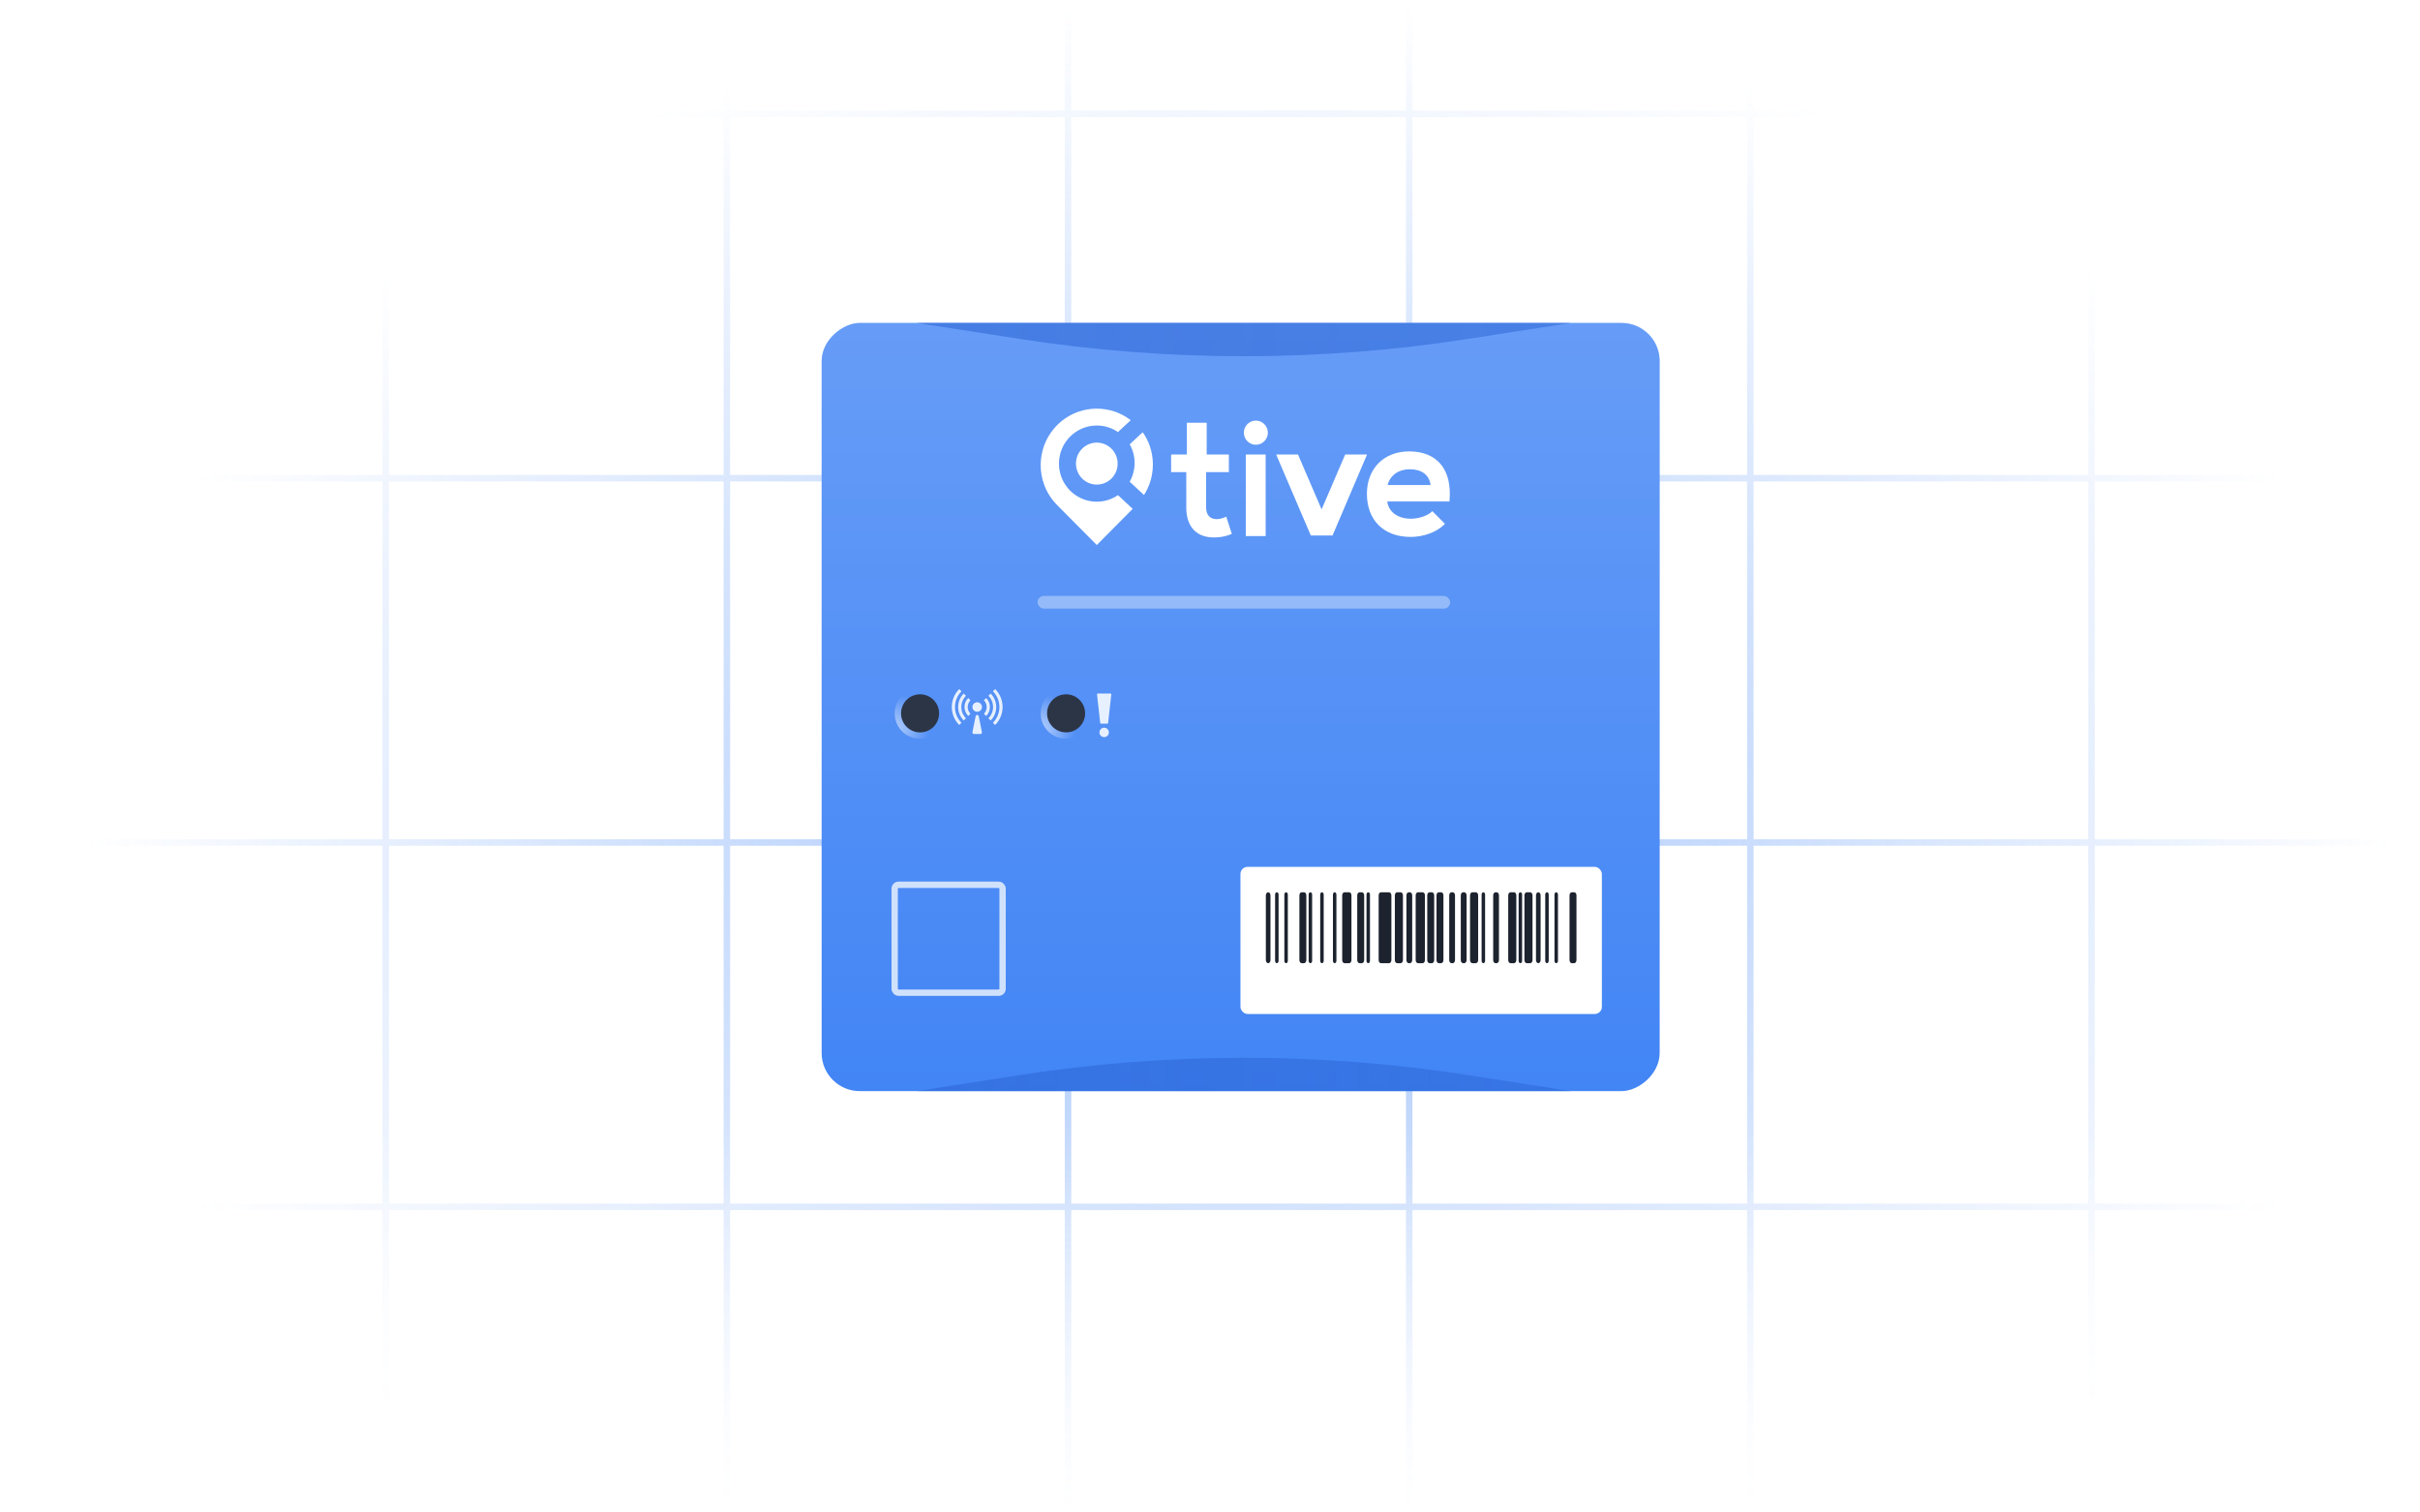 <svg xmlns="http://www.w3.org/2000/svg" width="592" height="370" viewBox="0 0 592 370" fill="none"><mask id="mask0_1641_4669" style="mask-type:alpha" maskUnits="userSpaceOnUse" x="0" y="0" width="592" height="370"><rect width="592" height="370" rx="24" fill="url(#paint0_linear_1641_4669)"></rect></mask><g mask="url(#mask0_1641_4669)"><path d="M10.9 27.852H595.1M10.9 116.979H595.1M10.9 206.105H595.1M10.9 295.232H595.1M10.9 384.359H595.1M10.9 473.486H595.1M94.357 562.612L94.357 -61.275M177.814 562.612L177.814 -61.275M261.271 562.612L261.271 -61.275M344.729 562.612L344.729 -61.275M428.186 562.612L428.186 -61.275M511.643 562.612V-61.275M10.9 -61.275H595.1V562.612H10.9V-61.275Z" stroke="url(#paint1_radial_1641_4669)" stroke-opacity="0.5" stroke-width="1.587"></path><rect x="406" y="79" width="187.917" height="205" rx="9.318" transform="rotate(90 406 79)" fill="#4285F5"></rect><rect x="406" y="79" width="187.917" height="205" rx="9.318" transform="rotate(90 406 79)" fill="url(#paint2_linear_1641_4669)" fill-opacity="0.19"></rect><path fill-rule="evenodd" clip-rule="evenodd" d="M259.151 114.778C259.806 119.277 263.656 122.73 268.304 122.73C270.225 122.73 272.003 122.132 273.485 121.126L277.096 124.481L268.307 133.33L258.6 123.557C258.315 123.27 258.045 122.971 257.788 122.663L257.755 122.624L257.755 122.624L257.755 122.624L257.755 122.624L257.755 122.624L257.755 122.624L257.755 122.624C257.7 122.559 257.648 122.497 257.597 122.428C257.555 122.376 257.512 122.325 257.473 122.273L257.453 122.247L257.453 122.247L257.453 122.247L257.453 122.247L257.453 122.247L257.453 122.247C257.416 122.2 257.379 122.151 257.346 122.105C257 121.644 256.682 121.162 256.397 120.662C255.649 119.351 255.107 117.896 254.819 116.355C254.661 115.526 254.58 114.665 254.58 113.787C254.58 112.219 254.84 110.712 255.316 109.309C256.685 105.277 259.854 102.086 263.856 100.707C265.253 100.228 266.747 99.966 268.304 99.966C269.861 99.966 271.358 100.228 272.749 100.704C274.154 101.189 275.448 101.906 276.605 102.794L273.488 105.691C272.009 104.682 270.225 104.093 268.304 104.093C263.196 104.093 259.051 108.266 259.051 113.412C259.051 113.878 259.085 114.333 259.151 114.778ZM295.049 124.151C295.049 126.061 296.091 126.997 297.615 126.997C298.378 126.997 299.26 126.753 299.978 126.387L301.341 130.615C299.939 131.185 298.775 131.429 297.291 131.469C293.001 131.631 290.195 129.151 290.195 124.151V115.492H286.487V111.178H290.341V103.422H295.191V111.182H300.614V115.492H295.049V124.151ZM263.211 113.412C263.211 116.249 265.496 118.546 268.31 118.546C271.128 118.546 273.409 116.246 273.409 113.412C273.409 110.575 271.125 108.279 268.31 108.279C265.496 108.276 263.211 110.575 263.211 113.412ZM276.357 108.692L279.538 105.737C280.268 106.786 280.877 107.93 281.292 109.165C281.768 110.568 282.028 112.075 282.028 113.643C282.028 114.518 281.947 115.382 281.789 116.211C281.501 117.752 280.962 119.204 280.211 120.518C280.141 120.639 280.063 120.754 279.984 120.869L279.984 120.869C279.936 120.94 279.887 121.01 279.841 121.083L276.36 117.849C276.908 116.873 277.287 115.79 277.457 114.637C277.523 114.192 277.557 113.734 277.557 113.271C277.557 111.605 277.117 110.044 276.357 108.692ZM339.444 118.651C340.156 116.08 342.289 114.795 344.898 114.795C347.664 114.795 349.642 116.08 349.957 118.651H339.444ZM344.74 110.424C338.414 110.424 334.382 114.762 334.382 120.786C334.382 127.131 338.375 131.349 345.095 131.349C348.061 131.349 351.421 130.306 353.475 128.137L350.391 125.044C349.285 126.21 346.952 126.893 345.173 126.893C341.774 126.893 339.678 125.127 339.362 122.677H354.581C355.335 114.521 351.263 110.424 344.74 110.424ZM323.3 124.609L329.071 111.19H334.416L325.975 131.005H320.667L312.184 111.19H317.531L323.3 124.609ZM309.618 111.193H304.755V131.139H309.618V111.193ZM304.282 105.846C304.282 104.214 305.597 102.89 307.218 102.89C308.839 102.89 310.153 104.214 310.153 105.846C310.153 107.477 308.839 108.801 307.218 108.801C305.597 108.801 304.282 107.477 304.282 105.846Z" fill="white"></path><rect opacity="0.5" x="253.803" y="145.78" width="100.947" height="3.106" rx="1.553" fill="#D0E1FC"></rect><g filter="url(#filter0_d_1641_4669)"><rect x="303.45" y="212.065" width="88.411" height="35.984" rx="1.735" fill="white"></rect><path d="M309.662 219.031C309.662 218.614 309.916 218.277 310.228 218.277C310.541 218.277 310.794 218.614 310.794 219.031V234.87C310.794 235.287 310.541 235.624 310.228 235.624C309.916 235.624 309.662 235.287 309.662 234.87V219.031Z" fill="#1D232E"></path><path d="M311.926 218.842C311.926 218.53 312.117 218.277 312.351 218.277C312.585 218.277 312.775 218.53 312.775 218.842V235.059C312.775 235.371 312.585 235.624 312.351 235.624C312.117 235.624 311.926 235.371 311.926 235.059V218.842Z" fill="#1D232E"></path><path d="M314.19 218.842C314.19 218.53 314.381 218.277 314.615 218.277C314.849 218.277 315.039 218.53 315.039 218.842V235.059C315.039 235.371 314.849 235.624 314.615 235.624C314.381 235.624 314.19 235.371 314.19 235.059V218.842Z" fill="#1D232E"></path><path d="M317.869 219.031C317.869 218.614 318.123 218.277 318.435 218.277H319.001C319.314 218.277 319.567 218.614 319.567 219.031V234.87C319.567 235.287 319.314 235.624 319.001 235.624H318.435C318.123 235.624 317.869 235.287 317.869 234.87V219.031Z" fill="#1D232E"></path><path d="M320.133 218.842C320.133 218.53 320.323 218.277 320.558 218.277C320.792 218.277 320.982 218.53 320.982 218.842V235.059C320.982 235.371 320.792 235.624 320.558 235.624C320.323 235.624 320.133 235.371 320.133 235.059V218.842Z" fill="#1D232E"></path><path d="M322.963 218.842C322.963 218.53 323.153 218.277 323.388 218.277C323.622 218.277 323.812 218.53 323.812 218.842V235.059C323.812 235.371 323.622 235.624 323.388 235.624C323.153 235.624 322.963 235.371 322.963 235.059V218.842Z" fill="#1D232E"></path><path d="M326.076 218.842C326.076 218.53 326.266 218.277 326.501 218.277C326.735 218.277 326.925 218.53 326.925 218.842V235.059C326.925 235.371 326.735 235.624 326.501 235.624C326.266 235.624 326.076 235.371 326.076 235.059V218.842Z" fill="#1D232E"></path><path d="M328.34 219.031C328.34 218.614 328.594 218.277 328.906 218.277H330.038C330.351 218.277 330.604 218.614 330.604 219.031V234.87C330.604 235.287 330.351 235.624 330.038 235.624H328.906C328.594 235.624 328.34 235.287 328.34 234.87V219.031Z" fill="#1D232E"></path><path d="M332.019 219.031C332.019 218.614 332.273 218.277 332.585 218.277H333.151C333.464 218.277 333.717 218.614 333.717 219.031V234.87C333.717 235.287 333.464 235.624 333.151 235.624H332.585C332.273 235.624 332.019 235.287 332.019 234.87V219.031Z" fill="#1D232E"></path><path d="M334.283 218.842C334.283 218.53 334.473 218.277 334.708 218.277C334.942 218.277 335.132 218.53 335.132 218.842V235.059C335.132 235.371 334.942 235.624 334.708 235.624C334.473 235.624 334.283 235.371 334.283 235.059V218.842Z" fill="#1D232E"></path><path d="M337.258 219.031C337.258 218.614 337.512 218.277 337.824 218.277H339.805C340.118 218.277 340.371 218.614 340.371 219.031V234.87C340.371 235.287 340.118 235.624 339.805 235.624H337.824C337.512 235.624 337.258 235.287 337.258 234.87V219.031Z" fill="#1D232E"></path><path d="M341.22 219.031C341.22 218.614 341.474 218.277 341.786 218.277H342.635C342.948 218.277 343.201 218.614 343.201 219.031V234.87C343.201 235.287 342.948 235.624 342.635 235.624H341.786C341.474 235.624 341.22 235.287 341.22 234.87V219.031Z" fill="#1D232E"></path><path d="M344.05 219.031C344.05 218.614 344.304 218.277 344.616 218.277H344.899C345.212 218.277 345.465 218.614 345.465 219.031V234.87C345.465 235.287 345.212 235.624 344.899 235.624H344.616C344.304 235.624 344.05 235.287 344.05 234.87V219.031Z" fill="#1D232E"></path><path d="M346.314 219.031C346.314 218.614 346.568 218.277 346.88 218.277H348.012C348.325 218.277 348.578 218.614 348.578 219.031V234.87C348.578 235.287 348.325 235.624 348.012 235.624H346.88C346.568 235.624 346.314 235.287 346.314 234.87V219.031Z" fill="#1D232E"></path><path d="M349.144 219.031C349.144 218.614 349.398 218.277 349.71 218.277H350.276C350.589 218.277 350.842 218.614 350.842 219.031V234.87C350.842 235.287 350.589 235.624 350.276 235.624H349.71C349.398 235.624 349.144 235.287 349.144 234.87V219.031Z" fill="#1D232E"></path><path d="M351.408 219.031C351.408 218.614 351.662 218.277 351.974 218.277H352.54C352.853 218.277 353.106 218.614 353.106 219.031V234.87C353.106 235.287 352.853 235.624 352.54 235.624H351.974C351.662 235.624 351.408 235.287 351.408 234.87V219.031Z" fill="#1D232E"></path><path d="M354.521 219.031C354.521 218.614 354.775 218.277 355.087 218.277H355.37C355.683 218.277 355.936 218.614 355.936 219.031V234.87C355.936 235.287 355.683 235.624 355.37 235.624H355.087C354.775 235.624 354.521 235.287 354.521 234.87V219.031Z" fill="#1D232E"></path><path d="M357.351 219.031C357.351 218.614 357.605 218.277 357.917 218.277H358.2C358.513 218.277 358.766 218.614 358.766 219.031V234.87C358.766 235.287 358.513 235.624 358.2 235.624H357.917C357.605 235.624 357.351 235.287 357.351 234.87V219.031Z" fill="#1D232E"></path><path d="M365.275 219.031C365.275 218.614 365.529 218.277 365.841 218.277H366.124C366.437 218.277 366.69 218.614 366.69 219.031V234.87C366.69 235.287 366.437 235.624 366.124 235.624H365.841C365.529 235.624 365.275 235.287 365.275 234.87V219.031Z" fill="#1D232E"></path><path d="M359.615 219.031C359.615 218.614 359.869 218.277 360.181 218.277H361.03C361.343 218.277 361.596 218.614 361.596 219.031V234.87C361.596 235.287 361.343 235.624 361.03 235.624H360.181C359.869 235.624 359.615 235.287 359.615 234.87V219.031Z" fill="#1D232E"></path><path d="M372.916 219.031C372.916 218.614 373.17 218.277 373.482 218.277H374.331C374.644 218.277 374.897 218.614 374.897 219.031V234.87C374.897 235.287 374.644 235.624 374.331 235.624H373.482C373.17 235.624 372.916 235.287 372.916 234.87V219.031Z" fill="#1D232E"></path><path d="M368.954 219.031C368.954 218.614 369.208 218.277 369.52 218.277H370.369C370.682 218.277 370.935 218.614 370.935 219.031V234.87C370.935 235.287 370.682 235.624 370.369 235.624H369.52C369.208 235.624 368.954 235.287 368.954 234.87V219.031Z" fill="#1D232E"></path><path d="M362.445 218.842C362.445 218.53 362.635 218.277 362.87 218.277C363.104 218.277 363.294 218.53 363.294 218.842V235.059C363.294 235.371 363.104 235.624 362.87 235.624C362.635 235.624 362.445 235.371 362.445 235.059V218.842Z" fill="#1D232E"></path><path d="M371.501 218.842C371.501 218.53 371.691 218.277 371.926 218.277C372.16 218.277 372.35 218.53 372.35 218.842V235.059C372.35 235.371 372.16 235.624 371.926 235.624C371.691 235.624 371.501 235.371 371.501 235.059V218.842Z" fill="#1D232E"></path><path d="M375.744 219.031C375.744 218.614 375.998 218.277 376.31 218.277C376.623 218.277 376.876 218.614 376.876 219.031V234.87C376.876 235.287 376.623 235.624 376.31 235.624C375.998 235.624 375.744 235.287 375.744 234.87V219.031Z" fill="#1D232E"></path><path d="M378.008 218.842C378.008 218.53 378.198 218.277 378.433 218.277C378.667 218.277 378.857 218.53 378.857 218.842V235.059C378.857 235.371 378.667 235.624 378.433 235.624C378.198 235.624 378.008 235.371 378.008 235.059V218.842Z" fill="#1D232E"></path><path d="M380.272 218.842C380.272 218.53 380.462 218.277 380.697 218.277C380.931 218.277 381.121 218.53 381.121 218.842V235.059C381.121 235.371 380.931 235.624 380.697 235.624C380.462 235.624 380.272 235.371 380.272 235.059V218.842Z" fill="#1D232E"></path><path d="M383.951 219.031C383.951 218.614 384.205 218.277 384.517 218.277H385.083C385.396 218.277 385.649 218.614 385.649 219.031V234.87C385.649 235.287 385.396 235.624 385.083 235.624H384.517C384.205 235.624 383.951 235.287 383.951 234.87V219.031Z" fill="#1D232E"></path></g><rect x="218.86" y="216.443" width="26.401" height="26.401" rx="0.958" stroke="#D0E1FC" stroke-width="1.553"></rect><ellipse cx="225.072" cy="174.511" rx="4.659" ry="4.659" transform="rotate(90 225.072 174.511)" fill="#2C3545"></ellipse><path d="M219.636 174.511C219.636 177.513 222.07 179.947 225.072 179.947C228.074 179.947 230.508 177.513 230.508 174.511C230.508 171.509 228.074 169.076 225.072 169.076C222.07 169.076 219.636 171.509 219.636 174.511Z" stroke="url(#paint3_radial_1641_4669)" stroke-opacity="0.6" stroke-width="1.553"></path><ellipse cx="260.792" cy="174.511" rx="4.659" ry="4.659" transform="rotate(90 260.792 174.511)" fill="#2C3545"></ellipse><path d="M255.356 174.511C255.356 177.513 257.79 179.947 260.792 179.947C263.794 179.947 266.227 177.513 266.227 174.511C266.227 171.509 263.794 169.076 260.792 169.076C257.79 169.076 255.356 171.509 255.356 174.511Z" stroke="url(#paint4_radial_1641_4669)" stroke-opacity="0.6" stroke-width="1.553"></path><path d="M239.049 175.288L238.273 179.17L239.826 179.17L239.049 175.288Z" fill="#E7F0FE" stroke="#E7F0FE" stroke-width="0.777" stroke-linejoin="round"></path><path d="M240.214 172.958C240.214 173.602 239.693 174.123 239.049 174.123C238.406 174.123 237.884 173.602 237.884 172.958C237.884 172.315 238.406 171.794 239.049 171.794C239.693 171.794 240.214 172.315 240.214 172.958Z" fill="#E7F0FE"></path><path d="M237.127 174.88C236.618 174.37 236.331 173.679 236.331 172.958C236.331 172.238 236.618 171.546 237.127 171.037" stroke="#E7F0FE" stroke-width="0.777"></path><path d="M240.971 174.88C241.481 174.37 241.767 173.679 241.767 172.958C241.767 172.238 241.481 171.546 240.971 171.037" stroke="#E7F0FE" stroke-width="0.777"></path><path d="M236.029 175.978C235.228 175.177 234.778 174.091 234.778 172.958C234.778 171.826 235.228 170.739 236.029 169.938" stroke="#E7F0FE" stroke-width="0.777"></path><path d="M242.069 175.978C242.87 175.177 243.32 174.091 243.32 172.958C243.32 171.826 242.87 170.739 242.069 169.938" stroke="#E7F0FE" stroke-width="0.777"></path><path d="M234.931 177.076C233.839 175.984 233.225 174.503 233.225 172.958C233.225 171.414 233.839 169.932 234.931 168.84" stroke="#E7F0FE" stroke-width="0.777"></path><path d="M243.167 177.076C244.26 175.984 244.873 174.503 244.873 172.958C244.873 171.414 244.26 169.932 243.167 168.84" stroke="#E7F0FE" stroke-width="0.777"></path><path d="M270.886 179.171C270.886 179.599 270.539 179.947 270.11 179.947C269.681 179.947 269.333 179.599 269.333 179.171C269.333 178.742 269.681 178.394 270.11 178.394C270.539 178.394 270.886 178.742 270.886 179.171Z" fill="#E7F0FE" stroke="#E7F0FE" stroke-width="0.777" stroke-linejoin="round"></path><path d="M268.557 169.852L269.333 176.841L270.886 176.841L271.663 169.852L268.557 169.852Z" fill="#E7F0FE" stroke="#E7F0FE" stroke-width="0.388" stroke-linejoin="round"></path><path d="M224.295 79L249.447 82.907C285.782 88.551 322.771 88.551 359.106 82.907L384.258 79L224.295 79Z" fill="#2D66D5" fill-opacity="0.3"></path><path d="M224.295 79L249.447 82.907C285.782 88.551 322.771 88.551 359.106 82.907L384.258 79L224.295 79Z" fill="url(#paint5_linear_1641_4669)" fill-opacity="0.4"></path><path d="M224.295 266.917L249.447 263.01C285.782 257.365 322.771 257.365 359.106 263.01L384.258 266.917L224.295 266.917Z" fill="#2D66D5" fill-opacity="0.3"></path><path d="M224.295 266.917L249.447 263.01C285.782 257.365 322.771 257.365 359.106 263.01L384.258 266.917L224.295 266.917Z" fill="url(#paint6_linear_1641_4669)" fill-opacity="0.4"></path></g><defs><filter id="filter0_d_1641_4669" x="302.583" y="211.414" width="90.146" height="37.719" filterUnits="userSpaceOnUse" color-interpolation-filters="sRGB"><feGaussianBlur stdDeviation="0.434"></feGaussianBlur></filter><linearGradient id="paint0_linear_1641_4669" x1="296" y1="277.189" x2="296" y2="370" gradientUnits="userSpaceOnUse"><stop stop-color="#F7F9FC"></stop><stop offset="1" stop-color="#F7F9FC" stop-opacity="0"></stop></linearGradient><radialGradient id="paint1_radial_1641_4669" cx="0" cy="0" r="1" gradientUnits="userSpaceOnUse" gradientTransform="translate(303 206) rotate(-90) scale(206 284.569)"><stop stop-color="#4285F5"></stop><stop offset="1" stop-color="#4285F5" stop-opacity="0"></stop></radialGradient><linearGradient id="paint2_linear_1641_4669" x1="406.777" y1="180.723" x2="594.693" y2="180.723" gradientUnits="userSpaceOnUse"><stop stop-color="white"></stop><stop offset="1" stop-color="white" stop-opacity="0"></stop></linearGradient><radialGradient id="paint3_radial_1641_4669" cx="0" cy="0" r="1" gradientUnits="userSpaceOnUse" gradientTransform="translate(218.083 178.705) rotate(-32.471) scale(12.149 10.563)"><stop stop-color="white"></stop><stop offset="0.799" stop-color="white" stop-opacity="0"></stop></radialGradient><radialGradient id="paint4_radial_1641_4669" cx="0" cy="0" r="1" gradientUnits="userSpaceOnUse" gradientTransform="translate(253.803 178.705) rotate(-32.471) scale(12.149 10.563)"><stop stop-color="white"></stop><stop offset="0.799" stop-color="white" stop-opacity="0"></stop></radialGradient><linearGradient id="paint5_linear_1641_4669" x1="224.295" y1="83.659" x2="1001.25" y2="83.659" gradientUnits="userSpaceOnUse"><stop stop-color="#2D66D5"></stop><stop offset="1" stop-color="#2D66D5" stop-opacity="0"></stop></linearGradient><linearGradient id="paint6_linear_1641_4669" x1="224.295" y1="262.258" x2="1001.25" y2="262.258" gradientUnits="userSpaceOnUse"><stop stop-color="#2D66D5"></stop><stop offset="1" stop-color="#2D66D5" stop-opacity="0"></stop></linearGradient></defs></svg>